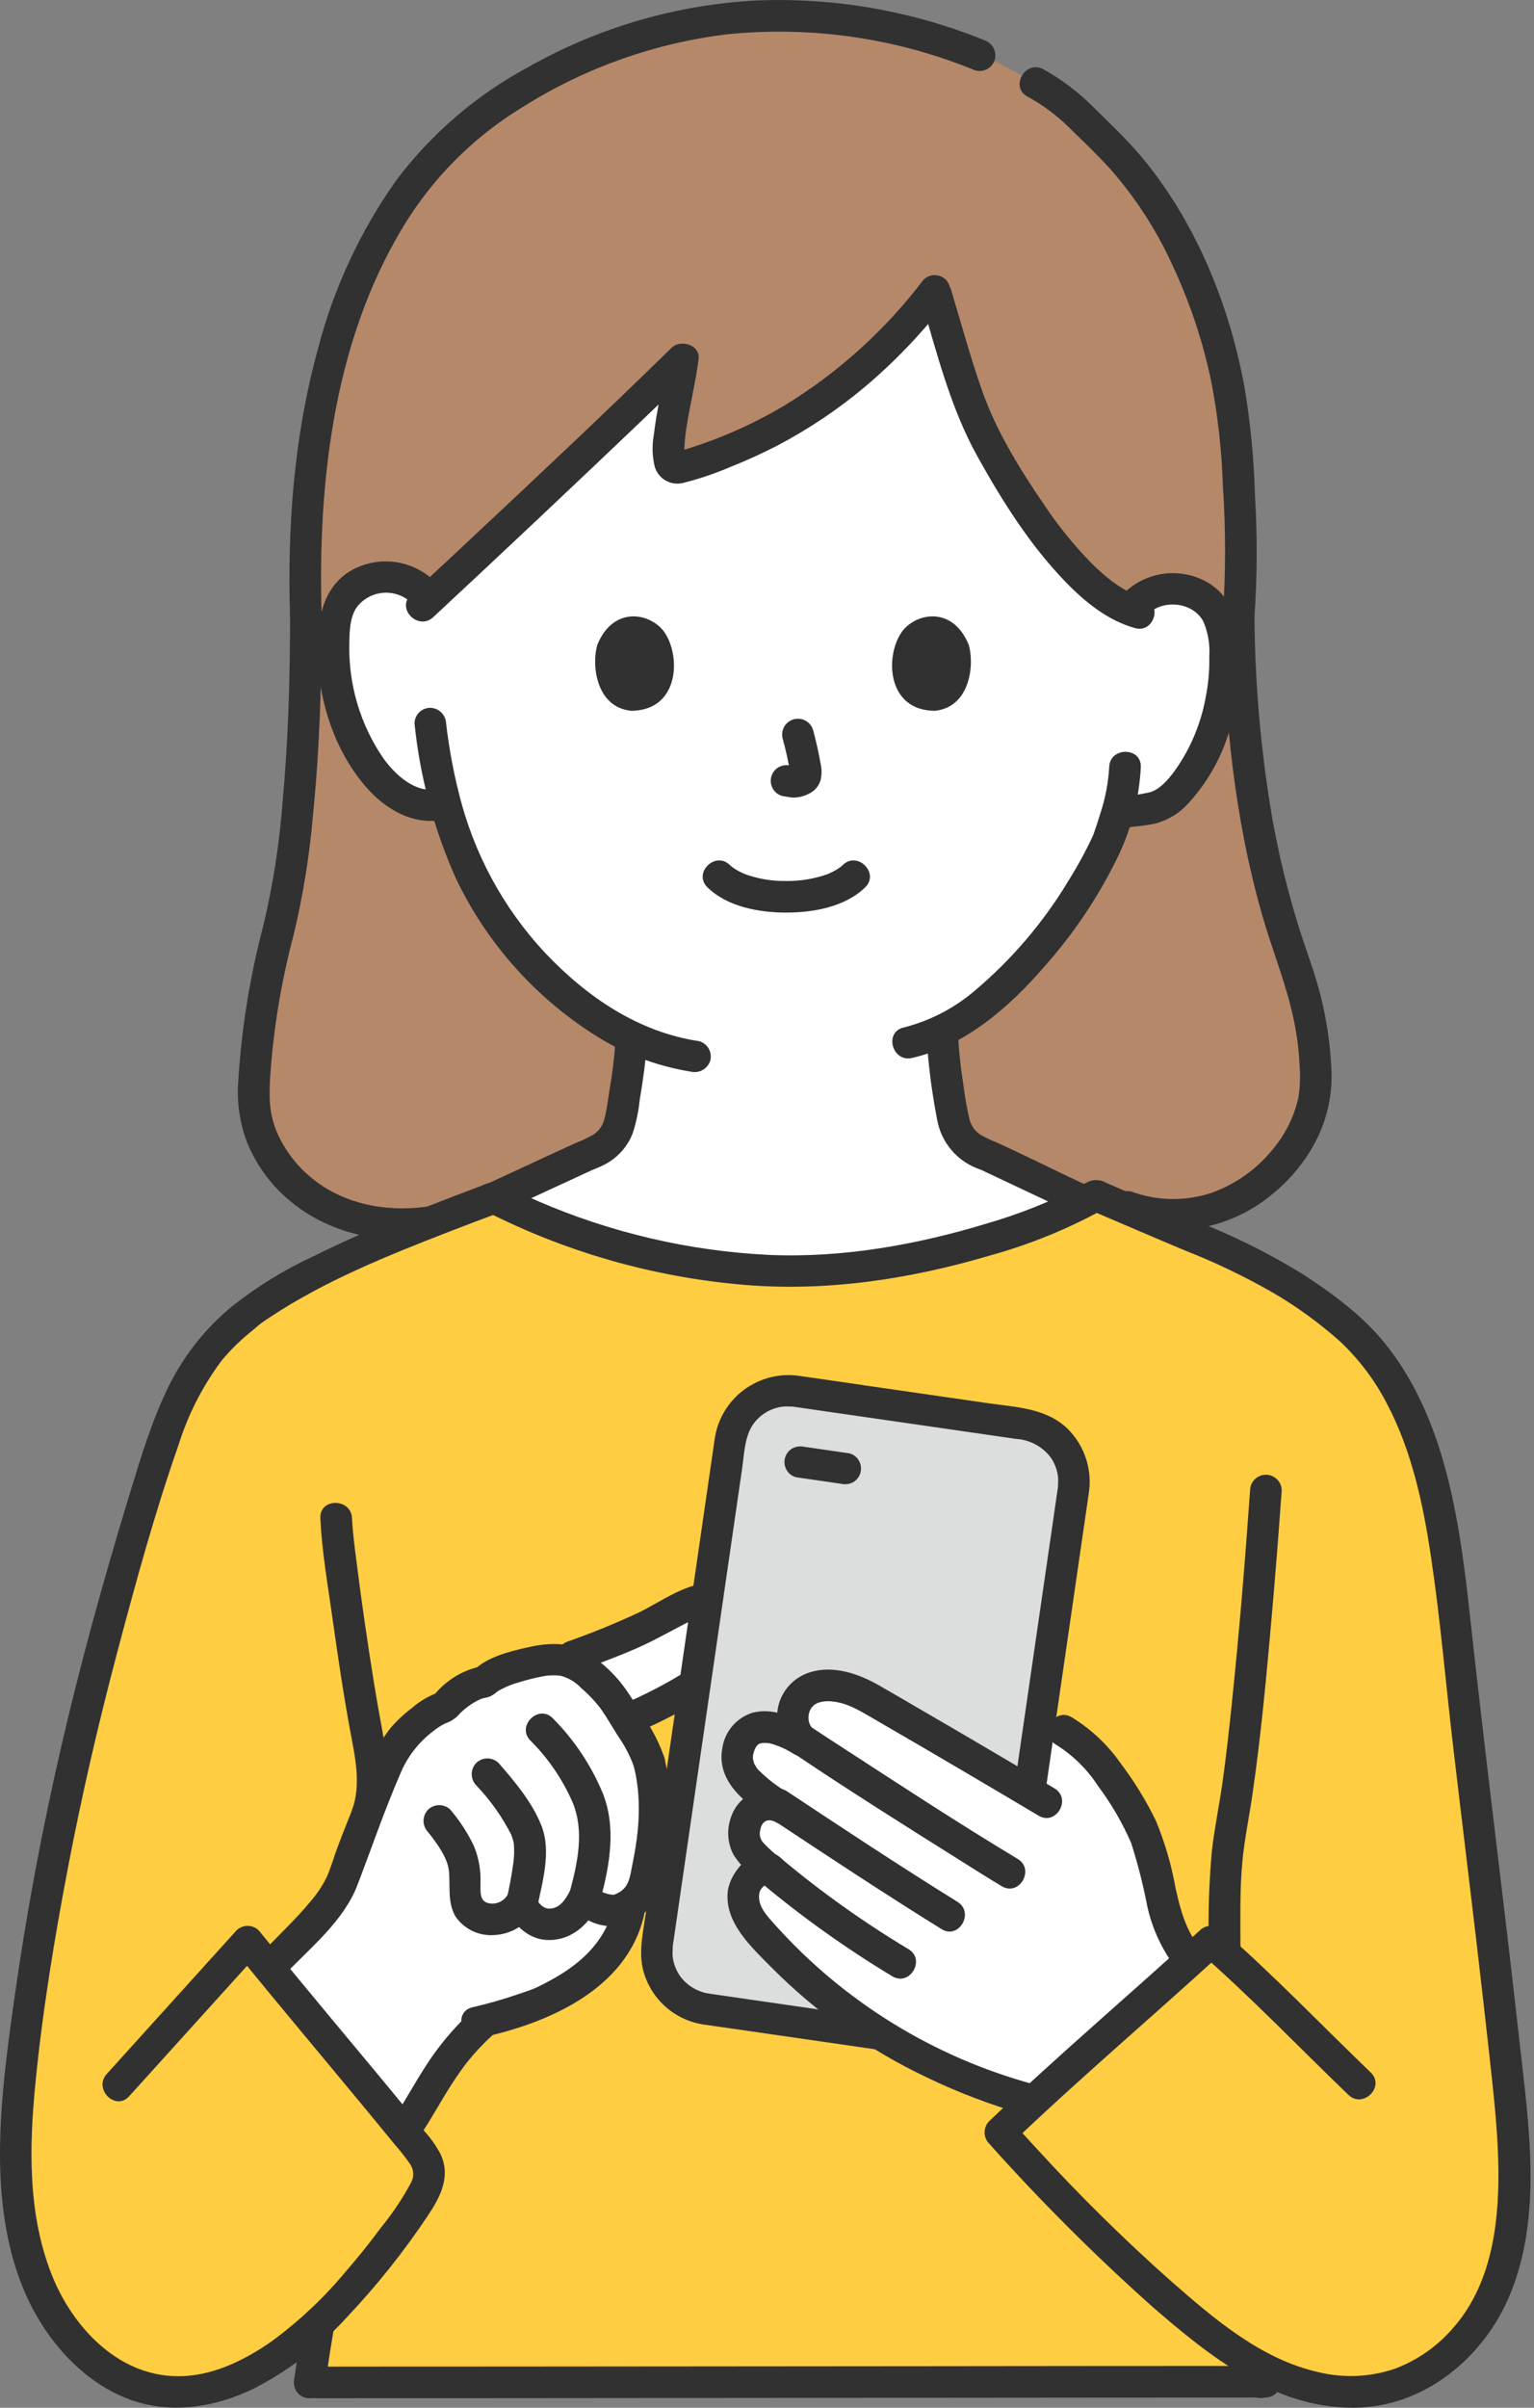 <svg width="102" height="160" viewBox="0 0 102 160" fill="none" xmlns="http://www.w3.org/2000/svg">
<rect x="0" y="0" width="102" height="160" fill="#808080" stroke="none"/>
<g clip-path="url(#clip0_845:2133)">
<path d="M36.162 79.108C32.295 80.118 29.437 81.061 29.437 81.061C21.922 82.652 16.825 77.505 16.867 72.811C16.984 69.302 17.483 65.817 18.357 62.416C19.515 58.291 20.342 51.031 20.34 40.966C19.846 26.116 23.762 15.349 29.937 9.451C33.653 5.897 42.04 1.056 51.461 1.056C56.151 0.982 60.806 1.871 65.136 3.669L66.363 4.164L68.848 5.51C71.064 6.711 71.656 7.625 73.693 9.586C78.403 14.119 81.677 22.277 82.199 29.581C82.349 31.689 82.695 37.171 82.362 40.966C82.529 53.506 84.847 60.525 86.043 63.98C86.984 66.493 87.475 69.152 87.496 71.835C87.539 76.529 81.691 82.606 74.968 80.201C74.968 80.201 59.193 76.898 51.209 76.704C46.858 76.598 40.788 77.901 36.162 79.108Z" fill="#B5886A"/>
<path d="M31.255 80.322C31.693 80.173 38.895 76.812 39.046 76.758C41.325 75.938 41.234 74.477 41.521 72.843C41.761 71.547 41.917 70.236 41.989 68.919C39.177 67.602 36.582 65.435 34.311 62.723C32.087 59.996 30.483 56.82 29.611 53.414L29.334 53.441C27.916 53.794 26.8 53.082 26.01 52.453C25.02 51.613 24.223 50.569 23.674 49.393C22.51 47.069 22.009 44.469 22.225 41.88C22.255 41.217 22.424 40.569 22.721 39.976C22.978 39.546 23.328 39.18 23.745 38.903C24.163 38.626 24.637 38.446 25.134 38.376C25.639 38.302 26.155 38.338 26.646 38.481C27.137 38.625 27.59 38.872 27.977 39.206L28.674 39.706C33.367 35.332 41.19 27.978 45.399 23.857C45.106 26.329 43.547 31.561 45.201 31.07C52.154 29.088 57.753 25.033 62.163 19.313C63.088 22.389 64.257 26.745 65.332 28.756C66.804 31.51 70.944 38.898 75.186 40.543C75.556 40.027 76.061 39.623 76.647 39.378C77.234 39.133 77.876 39.056 78.504 39.155C79 39.225 79.474 39.406 79.891 39.682C80.308 39.959 80.658 40.326 80.914 40.755C81.212 41.348 81.381 41.996 81.411 42.659C81.628 45.25 81.127 47.851 79.962 50.178C79.413 51.353 78.616 52.397 77.626 53.238C76.799 53.896 75.303 53.85 74.267 54.032C74.067 54.731 73.86 55.313 73.751 55.643C72.939 57.843 68.37 65.677 62.638 68.484C62.701 69.947 62.862 71.404 63.12 72.846C63.407 74.48 63.317 75.94 65.594 76.761C65.745 76.815 72.203 79.88 72.433 79.975C72.433 79.975 62.939 89.465 50.215 89.465C37.49 89.465 31.255 80.322 31.255 80.322Z" fill="white"/>
<path d="M76.404 40.727C77.462 39.826 79.314 40.028 80.008 41.285C80.325 42.021 80.463 42.823 80.41 43.623C80.429 44.559 80.344 45.495 80.156 46.414C79.827 48.174 79.111 49.84 78.06 51.292C77.64 51.841 77.127 52.459 76.439 52.654C75.677 52.818 74.905 52.932 74.128 52.994C73.86 53.069 73.633 53.247 73.495 53.489C73.358 53.731 73.321 54.017 73.394 54.285C73.474 54.549 73.653 54.773 73.894 54.909C74.135 55.045 74.419 55.084 74.688 55.018C75.407 54.914 76.14 54.891 76.849 54.717C77.662 54.5 78.397 54.056 78.965 53.437C80.189 52.118 81.11 50.549 81.662 48.839C82.275 47.103 82.562 45.269 82.511 43.429C82.456 41.605 82.059 39.861 80.449 38.796C79.603 38.265 78.606 38.022 77.609 38.102C76.612 38.184 75.668 38.584 74.919 39.245C74.724 39.443 74.615 39.709 74.615 39.987C74.615 40.264 74.724 40.531 74.919 40.729C75.119 40.92 75.385 41.027 75.662 41.027C75.94 41.027 76.206 40.92 76.406 40.729L76.404 40.727Z" fill="#313131"/>
<path d="M73.754 50.972C73.693 52.02 73.496 53.055 73.167 54.051C73.06 54.405 72.944 54.755 72.826 55.105C72.787 55.222 72.744 55.339 72.704 55.455C72.692 55.489 72.676 55.522 72.663 55.556C72.596 55.736 72.767 55.33 72.676 55.528C72.206 56.538 71.674 57.519 71.083 58.465C69.406 61.268 67.272 63.772 64.769 65.873C63.412 67.021 61.81 67.845 60.085 68.281C58.766 68.584 59.324 70.607 60.644 70.305C64.189 69.492 67.138 66.903 69.452 64.222C71.446 61.981 73.115 59.472 74.41 56.769C75.262 54.947 75.753 52.979 75.856 50.972C75.9 49.621 73.796 49.623 73.752 50.972L73.754 50.972Z" fill="#313131"/>
<path d="M28.719 38.462C28.04 37.866 27.201 37.481 26.305 37.353C25.409 37.226 24.496 37.361 23.676 37.742C21.962 38.546 21.31 40.19 21.164 41.974C20.87 45.565 21.959 49.594 24.368 52.331C25.697 53.842 27.559 54.9 29.613 54.452C30.935 54.164 30.375 52.141 29.054 52.429C27.602 52.745 26.246 51.447 25.473 50.368C23.962 48.151 23.177 45.522 23.226 42.841C23.238 42.045 23.244 41.062 23.706 40.374C23.904 40.107 24.154 39.884 24.441 39.718C24.729 39.551 25.047 39.444 25.377 39.404C25.707 39.364 26.041 39.392 26.36 39.485C26.679 39.578 26.976 39.734 27.232 39.946C27.433 40.136 27.699 40.242 27.976 40.242C28.252 40.242 28.519 40.136 28.719 39.946C28.914 39.748 29.023 39.481 29.023 39.204C29.023 38.926 28.914 38.66 28.719 38.462V38.462Z" fill="#313131"/>
<path d="M27.563 48.083C27.925 51.619 28.847 55.076 30.292 58.325C32.287 62.533 35.416 66.105 39.329 68.641C41.322 69.957 43.574 70.834 45.933 71.213C46.202 71.278 46.485 71.238 46.725 71.102C46.966 70.966 47.145 70.743 47.227 70.48C47.299 70.212 47.262 69.926 47.125 69.685C46.987 69.443 46.76 69.265 46.492 69.19C42.44 68.59 39 66.236 36.239 63.314C33.466 60.343 31.5 56.714 30.529 52.771C30.303 51.897 30.116 51.008 29.961 50.117C29.82 49.301 29.75 48.789 29.664 48.083C29.656 47.808 29.542 47.545 29.347 47.35C29.151 47.156 28.889 47.042 28.612 47.034C28.334 47.036 28.067 47.147 27.87 47.343C27.674 47.54 27.562 47.806 27.561 48.083H27.563Z" fill="#313131"/>
<path d="M61.23 19.868C62.29 23.424 63.179 27.068 64.994 30.333C66.633 33.283 68.483 36.22 70.839 38.656C72.123 39.984 73.653 41.236 75.467 41.738C76.773 42.098 77.33 40.077 76.026 39.714C74.746 39.361 73.579 38.424 72.576 37.426C71.402 36.227 70.344 34.922 69.416 33.526C67.794 31.154 66.233 28.627 65.284 25.913C64.525 23.739 63.916 21.515 63.258 19.312C62.874 18.02 60.843 18.569 61.23 19.869V19.868Z" fill="#313131"/>
<path d="M61.406 18.589C58.887 21.912 55.769 24.736 52.21 26.916C50.428 27.983 48.54 28.862 46.575 29.539C46.084 29.708 45.588 29.866 45.089 30.01C45.01 30.023 44.932 30.044 44.858 30.075C44.886 30.057 45.113 30.075 44.965 30.052C45.085 30.057 45.203 30.087 45.311 30.139C45.329 30.15 45.617 30.475 45.52 30.333C45.412 30.178 45.559 30.516 45.546 30.388C45.53 30.333 45.516 30.276 45.507 30.219C45.499 30.468 45.507 30.196 45.507 30.088C45.5 29.741 45.519 29.394 45.562 29.05C45.737 27.445 46.239 25.579 46.452 23.854C46.569 22.907 45.25 22.531 44.655 23.111C40.126 27.547 35.497 31.882 30.869 36.215C29.687 37.322 28.504 38.426 27.319 39.528C26.327 40.451 27.817 41.932 28.806 41.012C33.464 36.679 38.096 32.317 42.7 27.925C43.853 26.821 45 25.712 46.142 24.598L44.346 23.855C44.344 23.899 44.338 23.943 44.327 23.986C44.316 24.06 44.304 24.134 44.293 24.207C44.261 24.404 44.226 24.6 44.19 24.795C44.102 25.267 44.011 25.738 43.919 26.209C43.744 27.113 43.578 28.018 43.469 28.932C43.35 29.61 43.369 30.304 43.526 30.974C43.63 31.371 43.887 31.711 44.24 31.921C44.594 32.131 45.016 32.193 45.415 32.095C46.496 31.823 47.554 31.465 48.577 31.025C49.656 30.598 50.712 30.117 51.74 29.582C53.789 28.502 55.716 27.208 57.491 25.722C59.491 24.039 61.303 22.145 62.894 20.073C63.083 19.872 63.188 19.607 63.188 19.331C63.188 19.055 63.083 18.79 62.894 18.589C62.696 18.394 62.429 18.284 62.151 18.284C61.872 18.284 61.605 18.394 61.407 18.589H61.406Z" fill="#313131"/>
<path d="M65.417 2.657C60.624 0.719 55.472 -0.176 50.306 0.031C44.97 0.311 39.773 1.827 35.126 4.459C31.686 6.303 28.69 8.871 26.345 11.986C23.931 15.395 22.161 19.214 21.122 23.257C19.547 29.001 19.097 35.029 19.287 40.965C19.331 42.312 21.434 42.317 21.39 40.965C21.101 31.893 22.232 22.069 27.3 14.289C29.221 11.377 31.765 8.928 34.749 7.117C38.884 4.509 43.55 2.854 48.407 2.273C54.006 1.715 59.656 2.542 64.858 4.683C65.126 4.755 65.413 4.718 65.655 4.581C65.898 4.444 66.076 4.217 66.152 3.95C66.219 3.682 66.18 3.398 66.043 3.158C65.906 2.917 65.682 2.739 65.417 2.659V2.657Z" fill="#313131"/>
<path d="M83.413 40.966C83.6 38.274 83.61 35.572 83.445 32.879C83.376 30.478 83.144 28.084 82.749 25.715C81.729 20.184 79.463 14.633 75.805 10.309C74.857 9.189 73.772 8.183 72.733 7.149C71.741 6.147 70.611 5.29 69.378 4.605C68.191 3.954 67.128 5.766 68.316 6.417C69.314 6.959 70.231 7.637 71.042 8.432C71.972 9.341 72.926 10.245 73.802 11.206C75.501 13.131 76.904 15.297 77.965 17.634C79.128 20.117 79.996 22.727 80.551 25.412C80.984 27.679 81.238 29.976 81.312 32.282C81.507 35.174 81.506 38.075 81.309 40.967C81.311 41.245 81.423 41.51 81.62 41.706C81.816 41.903 82.083 42.014 82.361 42.016C82.638 42.011 82.902 41.898 83.098 41.703C83.294 41.507 83.407 41.244 83.412 40.967L83.413 40.966Z" fill="#313131"/>
<path d="M19.288 40.966C19.288 45.08 19.164 49.198 18.791 53.296C18.581 56.058 18.155 58.8 17.514 61.495C16.63 64.833 16.074 68.248 15.854 71.694C15.727 73.082 15.907 74.482 16.38 75.794C16.917 77.161 17.751 78.393 18.823 79.4C21.758 82.15 25.86 82.865 29.718 82.073C31.043 81.802 30.482 79.779 29.159 80.05C26.201 80.657 22.937 80.189 20.601 78.178C19.654 77.377 18.904 76.371 18.408 75.236C17.896 73.974 17.886 72.977 17.962 71.619C18.174 68.403 18.7 65.216 19.531 62.101C20.161 59.461 20.592 56.777 20.82 54.073C21.254 49.72 21.39 45.34 21.39 40.967C21.39 39.617 19.287 39.615 19.287 40.967L19.288 40.966Z" fill="#313131"/>
<path d="M81.309 40.966C81.404 47.631 82.081 54.357 83.918 60.784C84.597 63.157 85.556 65.456 86.05 67.879C86.247 68.854 86.369 69.842 86.414 70.835C86.475 71.556 86.443 72.282 86.321 72.996C86.026 74.272 85.424 75.457 84.568 76.449C83.515 77.73 82.134 78.702 80.572 79.262C78.841 79.842 76.963 79.816 75.247 79.189C74.978 79.115 74.691 79.151 74.448 79.288C74.206 79.425 74.028 79.653 73.954 79.922C73.88 80.19 73.915 80.477 74.053 80.719C74.191 80.961 74.419 81.138 74.688 81.212C76.389 81.786 78.21 81.907 79.971 81.562C81.733 81.217 83.373 80.418 84.73 79.245C85.949 78.236 86.937 76.979 87.629 75.557C88.314 74.116 88.622 72.525 88.523 70.933C88.413 68.737 88.007 66.565 87.317 64.477C87.007 63.52 86.665 62.573 86.363 61.613C85.613 59.207 85.018 56.757 84.58 54.276C83.833 49.878 83.442 45.426 83.413 40.965C83.394 39.616 81.291 39.612 81.31 40.965L81.309 40.966Z" fill="#313131"/>
<path d="M40.916 69.297C40.843 70.325 40.718 71.348 40.541 72.362C40.432 73.003 40.371 73.662 40.201 74.291C40.157 74.525 40.063 74.747 39.926 74.943C39.79 75.139 39.614 75.304 39.409 75.427C39.054 75.625 38.686 75.797 38.307 75.943C36.506 76.759 34.718 77.604 32.922 78.428C32.447 78.646 31.972 78.862 31.497 79.078C31.333 79.151 31.169 79.224 31.005 79.296C30.738 79.416 31.224 79.219 30.976 79.307C30.71 79.387 30.486 79.566 30.35 79.806C30.213 80.047 30.174 80.33 30.241 80.598C30.317 80.865 30.496 81.092 30.738 81.229C30.98 81.366 31.266 81.403 31.535 81.331C32.245 81.077 32.931 80.721 33.616 80.408C34.73 79.898 35.843 79.385 36.955 78.869C37.759 78.497 38.564 78.126 39.368 77.755C39.379 77.749 39.563 77.673 39.562 77.667C39.562 77.674 39.02 77.889 39.497 77.703C39.634 77.648 39.775 77.589 39.909 77.528C40.125 77.434 40.333 77.324 40.53 77.197C41.226 76.75 41.763 76.096 42.064 75.328C42.299 74.609 42.456 73.868 42.532 73.117C42.746 71.85 42.929 70.577 43.017 69.293C43.017 69.014 42.906 68.748 42.709 68.551C42.511 68.354 42.244 68.243 41.965 68.243C41.686 68.243 41.419 68.354 41.221 68.551C41.024 68.748 40.913 69.014 40.913 69.293L40.916 69.297Z" fill="#313131"/>
<path d="M61.597 68.696C61.706 70.609 61.945 72.513 62.312 74.395C62.443 75.15 62.776 75.855 63.274 76.438C63.773 77.02 64.42 77.458 65.147 77.705C65.575 77.875 64.894 77.574 65.191 77.719C65.314 77.779 65.439 77.834 65.562 77.894C65.944 78.073 66.325 78.252 66.706 78.432C67.737 78.918 68.769 79.405 69.8 79.892C70.501 80.223 71.193 80.578 71.906 80.88C72.148 81.011 72.432 81.046 72.7 80.976C72.967 80.906 73.198 80.737 73.345 80.504C73.484 80.263 73.522 79.977 73.451 79.709C73.38 79.44 73.207 79.21 72.967 79.068C71.444 78.421 69.963 77.656 68.466 76.95C67.745 76.609 67.027 76.263 66.302 75.933C65.935 75.791 65.579 75.623 65.235 75.432C65.039 75.313 64.868 75.156 64.735 74.97C64.601 74.783 64.507 74.572 64.457 74.348C64.286 73.624 64.156 72.892 64.067 72.153C63.881 71.009 63.759 69.856 63.701 68.698C63.631 67.354 61.527 67.346 61.597 68.698L61.597 68.696Z" fill="#313131"/>
<path d="M20.585 158.326C20.611 158.173 20.9 156.14 20.9 156.14L21.032 155.406C21.049 155.283 21.11 154.92 21.198 154.361C18.034 157.342 13.977 159.725 9.849 158.728C7.535 158.168 5.563 156.577 4.17 154.649C0.397 149.421 0.774 142.361 1.584 135.965C3.267 122.632 6.115 110.855 10.112 98.02C11.15 94.68 12.347 91.235 14.818 88.752C15.221 88.346 16.487 87.279 16.623 87.179C20.43 84.397 27.064 81.747 32.855 79.598C37.856 82.194 45.437 84.458 52.589 84.473C59.365 84.495 68.284 82.112 72.866 79.443C75.763 80.682 78.524 81.876 81.493 83.085C84.166 84.271 86.672 85.801 88.946 87.636C94.699 92.135 95.914 100.194 96.697 107.444C97.836 117.987 99.05 127.021 100.19 137.564C100.693 142.216 101.178 147.043 99.664 151.471C98.15 155.899 94.039 159.238 89.36 158.933C87.532 158.805 85.749 158.303 84.124 157.459V158.274C72.237 158.274 36.887 158.317 20.96 158.317" fill="#FFCD41"/>
<path d="M20.961 159.367C29.322 159.367 37.682 159.362 46.043 159.352C55.167 159.343 64.292 159.335 73.416 159.327C76.986 159.324 80.556 159.323 84.125 159.322C85.479 159.322 85.481 157.223 84.125 157.223C76.727 157.223 69.328 157.229 61.93 157.239C52.533 157.247 43.136 157.255 33.739 157.263C29.48 157.266 25.22 157.268 20.961 157.268C19.608 157.268 19.605 159.367 20.961 159.367V159.367Z" fill="#313131"/>
<path d="M21.301 100.885C21.402 103.064 21.783 105.252 22.09 107.41C22.449 109.952 22.818 112.498 23.287 115.023C23.607 116.742 24.037 118.597 23.401 120.294C23.329 120.562 23.366 120.848 23.503 121.089C23.641 121.331 23.868 121.509 24.136 121.585C24.404 121.652 24.689 121.614 24.93 121.478C25.171 121.341 25.35 121.117 25.429 120.852C26.057 119.177 25.827 117.311 25.526 115.591C25.315 114.393 25.087 113.2 24.894 112C24.455 109.289 24.055 106.561 23.717 103.869C23.592 102.879 23.451 101.882 23.405 100.884C23.344 99.54 21.24 99.532 21.302 100.884L21.301 100.885Z" fill="#313131"/>
<path d="M21.599 158.604C21.756 157.664 21.861 156.717 22.029 155.779C22.096 155.4 22.152 155.019 22.212 154.639C22.278 154.366 22.24 154.078 22.106 153.831C22.002 153.653 21.847 153.509 21.661 153.418C21.475 153.327 21.267 153.293 21.062 153.32C20.856 153.347 20.664 153.433 20.508 153.569C20.352 153.704 20.239 153.883 20.184 154.082C20.015 155.161 19.834 156.236 19.678 157.317C19.643 157.56 19.611 157.804 19.571 158.047C19.505 158.32 19.543 158.608 19.677 158.855C19.781 159.033 19.936 159.177 20.122 159.268C20.307 159.359 20.516 159.393 20.721 159.366C20.926 159.339 21.119 159.253 21.275 159.117C21.431 158.982 21.544 158.803 21.599 158.604V158.604Z" fill="#313131"/>
<path d="M82.568 157.189C82.583 157.32 82.603 157.448 82.62 157.577L82.583 157.298C82.626 157.689 82.694 158.077 82.753 158.466L82.772 158.597C82.853 158.861 83.032 159.084 83.273 159.22C83.513 159.356 83.797 159.395 84.066 159.33C84.329 159.256 84.554 159.084 84.694 158.849L84.8 158.599C84.85 158.416 84.85 158.223 84.8 158.041L84.668 157.169L84.65 157.044L84.687 157.323C84.672 157.192 84.653 157.064 84.635 156.935L84.672 157.214L84.67 157.192C84.663 156.916 84.55 156.653 84.354 156.458C84.158 156.262 83.895 156.15 83.618 156.143L83.338 156.18C83.163 156.228 83.003 156.321 82.874 156.449L82.71 156.662C82.616 156.823 82.566 157.006 82.566 157.192L82.568 157.189Z" fill="#313131"/>
<path d="M82.48 129.316C82.48 127.446 82.434 125.577 82.608 123.713C82.747 122.224 83.057 120.768 83.272 119.291C83.85 115.326 84.217 111.329 84.567 107.338C84.809 104.577 85.028 101.814 85.224 99.049C85.224 98.771 85.113 98.504 84.916 98.307C84.719 98.111 84.451 98 84.172 98C83.893 98 83.626 98.111 83.429 98.307C83.231 98.504 83.121 98.771 83.121 99.049C82.787 103.766 82.399 108.481 81.909 113.185C81.727 114.933 81.524 116.774 81.288 118.44C81.076 119.945 80.765 121.43 80.587 122.94C80.392 125.06 80.322 127.189 80.378 129.316C80.378 130.666 82.481 130.669 82.481 129.316H82.48Z" fill="#313131"/>
<path d="M18.246 130.414C19.544 129.061 22.173 126.66 22.786 124.893C23.764 122.078 24.189 121.201 25.143 118.74C25.605 117.55 26.184 115.999 27.115 115.124C27.629 114.64 28.761 113.615 29.569 113.427C30.244 112.588 31.18 111.997 32.23 111.75C32.898 111.018 35.529 110.382 36.324 110.308C36.69 110.267 37.059 110.272 37.424 110.323C40.806 109.052 41.752 108.735 43.966 107.574C45.467 106.788 46.678 105.889 48.315 106.33C48.816 106.511 49.244 106.85 49.535 107.295C49.974 108.369 49.47 109.283 48.708 109.981C45.862 112.589 43.715 113.251 41.676 114.329C41.74 114.432 41.81 114.541 41.885 114.657C42.423 115.407 42.852 116.229 43.158 117.099C43.496 118.556 43.609 120.056 43.494 121.548C43.347 122.771 43.125 123.985 42.828 125.181C42.71 125.73 42.383 126.212 41.915 126.524C41.846 126.83 41.806 127.009 41.806 127.009C41.229 129.601 39.424 131.432 36.19 132.989C34.915 133.496 33.608 133.92 32.277 134.256C29.648 136.493 28.473 139.194 27.19 141.126" fill="white"/>
<path d="M18.99 131.155C20.694 129.385 22.857 127.631 23.76 125.281C24.706 122.819 25.557 120.315 26.608 117.893C27.075 116.753 27.842 115.761 28.829 115.022C29.07 114.826 29.332 114.658 29.612 114.522C29.909 114.424 30.18 114.263 30.409 114.05C30.836 113.567 31.36 113.18 31.948 112.914C32.132 112.838 32.326 112.82 32.513 112.761C32.706 112.688 32.883 112.576 33.033 112.433C33.258 112.259 32.843 112.541 33.121 112.372C33.557 112.12 34.025 111.925 34.512 111.793C35.002 111.64 35.5 111.513 36.004 111.414C36.102 111.394 36.2 111.377 36.299 111.36C36.586 111.308 36.087 111.374 36.327 111.356C36.638 111.321 36.953 111.321 37.265 111.356C37.789 111.49 38.264 111.771 38.633 112.165C39.129 112.588 39.577 113.062 39.97 113.581C40.368 114.157 40.715 114.769 41.091 115.359C41.529 115.984 41.884 116.663 42.147 117.378C42.558 118.659 44.589 118.112 44.176 116.82C43.694 115.314 42.73 113.929 41.853 112.624C41.082 111.415 40.032 110.408 38.79 109.688C37.586 109.076 36.26 109.194 34.987 109.492C33.814 109.766 32.358 110.124 31.489 111.01L31.953 110.74C30.715 111.005 29.61 111.694 28.828 112.687L29.292 112.417C28.581 112.652 27.925 113.028 27.364 113.522C26.845 113.91 26.372 114.356 25.953 114.851C24.95 116.106 24.448 117.666 23.866 119.141C23.389 120.352 22.89 121.555 22.435 122.775C22.192 123.431 21.953 124.271 21.69 124.809C21.411 125.356 21.067 125.868 20.666 126.334C19.688 127.517 18.567 128.568 17.504 129.673C16.566 130.647 18.052 132.133 18.991 131.157L18.99 131.155Z" fill="#313131"/>
<path d="M31.25 133.764C30.103 134.831 29.099 136.042 28.263 137.366C27.575 138.427 26.978 139.544 26.282 140.601C26.143 140.842 26.105 141.127 26.175 141.396C26.246 141.664 26.42 141.895 26.659 142.036C26.901 142.171 27.186 142.206 27.454 142.136C27.722 142.066 27.953 141.896 28.098 141.66C28.776 140.633 29.359 139.548 30.026 138.512C30.212 138.223 30.404 137.937 30.603 137.656C30.817 137.353 30.949 137.178 31.12 136.966C31.615 136.353 32.157 135.779 32.741 135.249C32.936 135.052 33.046 134.785 33.046 134.508C33.046 134.23 32.936 133.964 32.741 133.766C32.541 133.575 32.274 133.468 31.997 133.468C31.72 133.468 31.454 133.575 31.253 133.766L31.25 133.764Z" fill="#313131"/>
<path d="M40.792 126.731C40.313 128.799 38.904 130.251 37.045 131.347C36.766 131.512 36.481 131.669 36.192 131.817C36.041 131.896 35.89 131.973 35.736 132.046C35.692 132.067 35.379 132.202 35.644 132.094C35.233 132.262 34.811 132.403 34.389 132.542C33.419 132.874 32.431 133.155 31.431 133.384C30.108 133.669 30.668 135.692 31.99 135.407C36.463 134.443 41.685 132.188 42.82 127.289C43.126 125.975 41.097 125.414 40.792 126.731V126.731Z" fill="#313131"/>
<path d="M38.34 111.097C39.673 110.597 41.013 110.108 42.319 109.538C43.578 108.988 44.754 108.293 45.983 107.684C46.552 107.37 47.203 107.236 47.85 107.297C48.067 107.333 48.268 107.434 48.426 107.587C48.615 107.744 48.625 107.766 48.645 108.03C48.692 108.632 48.132 109.095 47.725 109.456C47.111 110.006 46.459 110.513 45.773 110.972C44.549 111.739 43.274 112.421 41.956 113.015C41.717 113.157 41.544 113.388 41.473 113.656C41.403 113.925 41.441 114.21 41.579 114.451C41.724 114.687 41.954 114.858 42.222 114.928C42.49 114.998 42.775 114.962 43.017 114.827C44.387 114.211 45.71 113.497 46.976 112.689C47.789 112.136 48.563 111.528 49.292 110.869C50.018 110.284 50.517 109.465 50.703 108.552C51.005 106.59 49.367 105.191 47.501 105.164C45.674 105.139 44.071 106.369 42.501 107.145C40.961 107.866 39.385 108.509 37.78 109.073C37.515 109.153 37.291 109.331 37.155 109.572C37.018 109.812 36.979 110.095 37.045 110.363C37.121 110.63 37.3 110.857 37.542 110.994C37.784 111.131 38.07 111.167 38.339 111.096L38.34 111.097Z" fill="#313131"/>
<path d="M35.27 115.666C36.452 116.844 37.401 118.233 38.069 119.761C38.871 121.676 38.409 123.772 37.892 125.697C37.541 127.003 39.569 127.56 39.92 126.255C40.546 123.926 41.002 121.403 40.051 119.094C39.279 117.261 38.16 115.594 36.756 114.182C35.804 113.22 34.317 114.704 35.269 115.666H35.27Z" fill="#313131"/>
<path d="M31.665 118.64C32.592 119.609 33.373 120.707 33.983 121.9C33.987 121.908 34.069 122.129 34.096 122.22C34.119 122.298 34.139 122.377 34.157 122.457C34.169 122.513 34.175 122.588 34.164 122.488C34.202 122.904 34.194 123.323 34.142 123.737C34.027 124.594 33.87 125.444 33.67 126.286C33.603 126.554 33.642 126.837 33.779 127.077C33.915 127.318 34.139 127.496 34.405 127.576C34.673 127.647 34.96 127.611 35.202 127.474C35.443 127.336 35.622 127.11 35.698 126.843C36.059 125.082 36.694 123.017 35.981 121.267C35.351 119.722 34.239 118.405 33.152 117.156C32.954 116.962 32.687 116.853 32.409 116.853C32.13 116.853 31.863 116.962 31.665 117.156C31.473 117.355 31.365 117.621 31.365 117.898C31.365 118.175 31.473 118.44 31.665 118.64V118.64Z" fill="#313131"/>
<path d="M42.145 117.376C42.681 119.518 42.505 121.672 42.067 123.809C41.881 124.712 41.859 125.463 40.985 125.845C40.904 125.88 40.818 125.901 40.737 125.932C40.972 125.839 40.904 125.926 40.781 125.909C40.707 125.899 40.629 125.904 40.554 125.895C40.739 125.917 40.497 125.879 40.463 125.87C40.324 125.834 40.188 125.791 40.054 125.739C40.014 125.72 39.826 125.652 39.938 125.68C39.843 125.655 39.865 125.544 39.918 125.695C39.647 124.93 38.408 124.558 37.996 125.444C37.742 125.989 37.378 126.69 36.725 126.815C36.118 126.932 35.833 126.476 35.517 125.991C35.422 125.837 35.289 125.709 35.13 125.62C34.971 125.531 34.791 125.485 34.609 125.485C34.427 125.485 34.248 125.531 34.089 125.62C33.93 125.709 33.797 125.837 33.701 125.991C33.569 126.185 33.381 126.334 33.162 126.419C32.943 126.504 32.703 126.522 32.474 126.469C31.868 126.326 31.959 125.71 31.949 125.133C31.981 124.297 31.835 123.465 31.519 122.69C31.104 121.815 30.576 120.998 29.947 120.26C29.749 120.065 29.482 119.956 29.204 119.956C28.925 119.956 28.658 120.065 28.46 120.26C28.269 120.46 28.162 120.726 28.162 121.002C28.162 121.279 28.269 121.544 28.46 121.744C29.022 122.443 29.746 123.431 29.845 124.287C29.957 125.252 29.726 126.41 30.291 127.361C30.576 127.775 30.965 128.106 31.42 128.322C31.874 128.537 32.377 128.629 32.879 128.589C33.41 128.56 33.926 128.406 34.384 128.139C34.843 127.871 35.231 127.498 35.516 127.051H33.701C34.425 128.161 35.367 129.04 36.79 128.909C38.214 128.779 39.237 127.744 39.814 126.505L37.892 126.255C38.312 127.442 39.611 128.029 40.824 128.009C42.154 127.987 43.359 126.911 43.772 125.701C44.001 124.946 44.17 124.175 44.279 123.393C44.433 122.598 44.538 121.793 44.591 120.984C44.651 119.583 44.51 118.181 44.174 116.82C43.845 115.508 41.816 116.065 42.145 117.378L42.145 117.376Z" fill="#313131"/>
<path d="M68.432 139.513C64.651 138.442 61.052 136.811 57.755 134.675C54.881 132.798 52.307 130.5 50.119 127.858C49.853 127.555 49.656 127.199 49.54 126.813C49.425 126.427 49.393 126.021 49.449 125.622C49.572 124.792 50.797 123.68 51.311 124.345C50.104 123.373 49.375 122.799 49.479 121.666C49.613 120.196 50.893 119.436 52.143 120.196C49.203 118.477 48.687 117.324 49.163 115.981C49.686 114.508 51.172 114.341 53.307 115.647C53.095 115.426 52.932 115.163 52.829 114.876C52.726 114.588 52.685 114.282 52.708 113.977C52.731 113.673 52.818 113.376 52.964 113.108C53.109 112.839 53.31 112.604 53.553 112.417C54.619 111.682 56.373 112.032 57.605 112.726C58.381 113.163 62.408 115.507 66.079 117.67C67.097 115.775 68.314 113.517 68.314 113.517L70.73 115.024C73.003 116.349 74.017 118.29 75.409 120.521C77.429 123.762 76.684 127.332 78.999 130.123" fill="white"/>
<path d="M43.704 129.169L48.569 95.687C48.715 94.683 49.254 93.778 50.069 93.171C50.884 92.564 51.907 92.305 52.913 92.45L68.132 94.651C69.138 94.796 70.046 95.335 70.654 96.148C71.263 96.96 71.523 97.981 71.377 98.985L66.513 132.467C66.367 133.471 65.827 134.376 65.012 134.983C64.197 135.59 63.174 135.849 62.168 135.704L46.949 133.503C45.943 133.357 45.035 132.819 44.427 132.006C43.818 131.193 43.558 130.173 43.704 129.169V129.169Z" fill="#DCDDDD"/>
<path d="M46.67 134.516L58.852 136.277C60.559 136.524 62.681 137.122 64.346 136.51C65.163 136.217 65.888 135.713 66.447 135.05C67.006 134.387 67.379 133.588 67.528 132.735C67.572 132.473 67.605 132.205 67.644 131.94L69.345 120.231L71.568 104.93L72.258 100.183C72.302 99.889 72.346 99.596 72.386 99.302C72.52 98.512 72.462 97.702 72.215 96.94C71.968 96.178 71.54 95.487 70.968 94.925C69.53 93.556 67.535 93.513 65.681 93.245L57.996 92.134C56.401 91.903 54.807 91.665 53.21 91.441C52.556 91.337 51.888 91.364 51.245 91.522C50.602 91.68 49.997 91.965 49.465 92.359C48.934 92.754 48.488 93.252 48.153 93.822C47.818 94.391 47.6 95.023 47.514 95.678L46.005 106.066L43.746 121.613L42.947 127.111C42.776 128.291 42.489 129.53 42.717 130.714C42.92 131.669 43.405 132.541 44.109 133.219C44.813 133.896 45.705 134.348 46.668 134.516C46.937 134.581 47.22 134.542 47.461 134.406C47.701 134.269 47.88 134.047 47.962 133.783C48.034 133.515 47.997 133.229 47.859 132.987C47.722 132.746 47.495 132.568 47.227 132.492C46.839 132.444 46.464 132.319 46.125 132.125C45.785 131.93 45.489 131.67 45.252 131.36C45.036 131.063 44.88 130.727 44.792 130.37C44.748 130.2 44.723 130.025 44.717 129.849C44.714 129.747 44.752 129.147 44.717 129.446C44.742 129.235 44.779 129.024 44.809 128.814L45.416 124.635L47.525 110.124L49.338 97.644C49.476 96.697 49.506 95.508 50.046 94.696C50.254 94.388 50.52 94.125 50.829 93.921C51.139 93.716 51.486 93.575 51.851 93.505C52.026 93.473 52.203 93.458 52.381 93.461C52.478 93.461 52.931 93.498 52.637 93.461C52.676 93.466 52.714 93.472 52.753 93.478C53.381 93.568 54.009 93.659 54.637 93.751L67.554 95.618C68.006 95.646 68.447 95.77 68.846 95.983C69.245 96.196 69.594 96.493 69.867 96.853C70.075 97.156 70.223 97.496 70.302 97.854C70.342 98.026 70.362 98.202 70.363 98.379C70.363 98.486 70.325 99.011 70.363 98.707C70.356 98.767 70.346 98.826 70.337 98.886L69.858 102.187L67.829 116.148L65.89 129.493C65.761 130.381 65.644 131.271 65.503 132.158C65.443 132.869 65.109 133.529 64.573 134.001C64.037 134.473 63.339 134.721 62.624 134.693C62.55 134.693 62.118 134.653 62.443 134.693C62.399 134.687 62.351 134.679 62.305 134.673L61.612 134.573L48.378 132.659L47.231 132.493C46.962 132.428 46.679 132.468 46.439 132.604C46.198 132.74 46.019 132.963 45.937 133.226C45.865 133.494 45.902 133.779 46.039 134.02C46.176 134.262 46.403 134.44 46.67 134.516Z" fill="#313131"/>
<path d="M56.479 96.579C55.484 96.433 54.487 96.288 53.491 96.145C53.217 96.081 52.929 96.118 52.681 96.251C52.44 96.391 52.265 96.621 52.195 96.891C52.124 97.16 52.163 97.446 52.304 97.686C52.371 97.804 52.461 97.908 52.569 97.991C52.677 98.073 52.8 98.133 52.932 98.167C53.928 98.311 54.924 98.456 55.92 98.601C56.194 98.665 56.483 98.628 56.731 98.495C56.972 98.354 57.147 98.124 57.218 97.855C57.288 97.586 57.249 97.3 57.108 97.06C57.041 96.941 56.951 96.838 56.843 96.755C56.735 96.673 56.611 96.613 56.479 96.579V96.579Z" fill="#313131"/>
<path d="M68.432 139.513C61.885 137.704 54.678 133.135 50.393 127.877C49.862 127.226 49.328 126.453 49.452 125.622C49.575 124.792 50.8 123.68 51.314 124.345C50.166 123.263 49.416 122.744 49.532 121.612C49.663 120.326 50.978 119.594 52.272 120.266C49.602 118.474 48.739 117.067 49.167 115.982C49.824 114.311 51.176 114.342 53.311 115.647C53.099 115.427 52.936 115.164 52.833 114.876C52.73 114.589 52.688 114.283 52.711 113.978C52.734 113.674 52.822 113.377 52.967 113.108C53.113 112.84 53.313 112.604 53.556 112.418C54.623 111.683 56.232 112.068 57.444 112.797C60.593 114.688 65.538 117.586 69.569 119.994L71.658 121.202" fill="white"/>
<path d="M70.121 118.844C67.228 117.116 64.325 115.407 61.41 113.716C60.427 113.142 59.443 112.567 58.454 112.001C57.105 111.227 55.415 110.638 53.86 111.127C53.385 111.272 52.952 111.529 52.597 111.877C52.243 112.224 51.977 112.651 51.822 113.122C51.646 113.683 51.622 114.282 51.753 114.856C51.883 115.43 52.164 115.959 52.567 116.389L53.841 114.741C52.725 114.074 51.343 113.46 50.02 113.821C49.515 113.982 49.063 114.278 48.715 114.677C48.367 115.076 48.135 115.562 48.044 116.083C47.54 118.496 49.805 120.033 51.615 121.102L52.676 119.29C52.316 119.065 51.907 118.927 51.484 118.886C51.06 118.844 50.633 118.902 50.236 119.053C49.838 119.205 49.481 119.447 49.193 119.759C48.905 120.071 48.694 120.446 48.575 120.854C48.444 121.25 48.395 121.669 48.431 122.084C48.466 122.5 48.586 122.904 48.783 123.272C49.256 123.985 49.863 124.602 50.57 125.087C51.606 125.921 52.995 124.617 52.057 123.603C50.608 122.035 48.544 124.207 48.389 125.712C48.176 127.791 50.004 129.43 51.338 130.78C54.32 133.776 57.8 136.234 61.623 138.047C63.724 139.059 65.909 139.888 68.153 140.525C69.458 140.89 70.015 138.864 68.712 138.502C62.097 136.703 56.144 133.038 51.566 127.946C51.059 127.369 50.387 126.725 50.477 125.887C50.499 125.693 50.591 125.514 50.737 125.384C50.787 125.329 50.967 125.209 50.971 125.193C50.996 125.081 51.039 125.237 50.936 125.189C50.843 125.145 50.65 125.175 50.569 125.087L52.057 123.603C51.596 123.273 51.169 122.897 50.782 122.483C50.685 122.387 50.612 122.27 50.568 122.141C50.523 122.012 50.51 121.875 50.528 121.74C50.612 121.023 51.038 120.78 51.614 121.103C52.797 121.766 53.842 119.981 52.676 119.292C51.861 118.851 51.114 118.296 50.457 117.643C50.374 117.567 50.305 117.477 50.255 117.377C50.221 117.321 50.19 117.263 50.157 117.207C50.017 116.964 50.181 117.305 50.135 117.163C50.106 117.076 50.05 116.744 50.07 116.986C50.061 116.862 50.061 116.738 50.07 116.614C50.081 116.463 50.032 116.789 50.07 116.642C50.085 116.587 50.094 116.529 50.111 116.474C50.136 116.369 50.174 116.267 50.223 116.171C50.237 116.144 50.374 115.936 50.333 115.996C50.275 116.075 50.458 115.884 50.371 115.952C50.432 115.904 50.502 115.867 50.577 115.846C50.829 115.799 51.089 115.814 51.334 115.889C51.844 116.041 52.33 116.265 52.777 116.553C53.859 117.2 54.779 115.784 54.052 114.906C53.87 114.703 53.767 114.443 53.758 114.171C53.749 113.899 53.837 113.633 54.005 113.419C53.936 113.511 54.216 113.219 54.111 113.305C54.066 113.343 54.312 113.187 54.349 113.172C54.671 113.057 55.017 113.022 55.356 113.071C56.32 113.158 57.13 113.66 57.946 114.132C60.244 115.46 62.535 116.798 64.821 118.148C66.236 118.979 67.648 119.816 69.058 120.656C70.222 121.352 71.28 119.538 70.119 118.844H70.121Z" fill="#313131"/>
<path d="M67.671 123.531C63.657 121.118 59.734 118.544 55.808 115.993C55.128 115.551 54.446 115.112 53.773 114.658C52.649 113.9 51.595 115.717 52.712 116.47C56.364 118.933 60.105 121.279 63.834 123.623C64.754 124.203 65.674 124.782 66.609 125.343C67.771 126.042 68.829 124.228 67.671 123.531V123.531Z" fill="#313131"/>
<path d="M63.666 126.382C59.838 124.008 56.078 121.522 52.323 119.035C51.192 118.286 50.137 120.102 51.261 120.847C55.016 123.334 58.776 125.82 62.605 128.194C63.757 128.909 64.815 127.094 63.666 126.382Z" fill="#313131"/>
<path d="M60.401 129.522C57.431 127.741 54.605 125.73 51.95 123.508C51.749 123.318 51.483 123.213 51.206 123.213C50.93 123.213 50.664 123.318 50.463 123.508C50.268 123.706 50.158 123.972 50.158 124.25C50.158 124.527 50.268 124.794 50.463 124.992C53.251 127.334 56.218 129.455 59.339 131.334C60.509 132.019 61.568 130.206 60.401 129.522Z" fill="#313131"/>
<path d="M70.2 115.928C71.329 116.627 72.288 117.567 73.01 118.68C73.888 119.854 74.628 121.125 75.213 122.469C75.655 123.851 76.014 125.258 76.288 126.683C76.623 128.205 77.296 129.634 78.257 130.864C78.455 131.059 78.723 131.169 79.002 131.169C79.281 131.169 79.549 131.059 79.747 130.864C79.938 130.664 80.045 130.398 80.045 130.122C80.045 129.845 79.938 129.58 79.747 129.38C78.839 128.255 78.471 126.844 78.165 125.461C77.892 123.927 77.453 122.427 76.856 120.988C76.198 119.639 75.409 118.356 74.503 117.159C73.643 115.935 72.54 114.9 71.264 114.117C70.1 113.421 69.041 115.235 70.202 115.928H70.2Z" fill="#313131"/>
<path d="M8.586 139.304L17.209 129.769H15.722C18.476 133.163 21.292 136.505 24.08 139.87C24.807 140.748 25.531 141.629 26.252 142.512C26.614 142.92 26.951 143.349 27.26 143.798C27.389 143.978 27.464 144.191 27.476 144.412C27.488 144.633 27.436 144.853 27.327 145.046C26.761 146.104 26.092 147.103 25.33 148.031C24.607 149.012 23.846 149.963 23.045 150.883C21.586 152.651 19.912 154.231 18.063 155.588C16.345 156.786 14.354 157.792 12.223 157.898C8.014 158.108 4.803 154.699 3.389 151.034C1.846 147.038 1.942 142.631 2.355 138.436C2.826 133.637 3.613 128.855 4.517 124.121C5.429 119.347 6.524 114.608 7.767 109.909C9.001 105.248 10.28 100.553 11.877 96.004C12.508 93.995 13.474 92.107 14.734 90.418C15.271 89.771 15.867 89.175 16.514 88.637C16.76 88.425 17.024 88.228 17.259 88.007C17.328 87.942 17.419 87.937 17.153 88.086C17.233 88.042 17.311 87.971 17.387 87.917C17.59 87.774 17.794 87.634 18.001 87.498C21.665 85.082 25.836 83.412 29.913 81.831C30.983 81.416 32.056 81.009 33.133 80.611L32.323 80.505C37.603 83.188 43.351 84.837 49.254 85.361C54.836 85.874 60.496 85.012 65.849 83.425C68.478 82.699 71.011 81.666 73.398 80.349H72.337C74.484 81.267 76.628 82.191 78.782 83.093C80.772 83.873 82.704 84.796 84.561 85.855C86.189 86.796 87.715 87.902 89.116 89.155C90.362 90.33 91.403 91.706 92.193 93.225C93.865 96.366 94.625 99.935 95.147 103.426C95.778 107.642 96.135 111.907 96.633 116.139C97.159 120.622 97.712 125.101 98.237 129.586C98.515 131.957 98.785 134.329 99.046 136.701C99.289 138.927 99.545 141.156 99.616 143.395C99.737 147.261 99.331 151.573 96.688 154.622C95.643 155.866 94.297 156.821 92.777 157.398C91.144 157.962 89.382 158.048 87.701 157.644C83.867 156.795 80.749 154.107 77.87 151.592C74.735 148.81 71.749 145.867 68.924 142.773C68.366 142.172 67.81 141.568 67.256 140.963V142.447C71.809 138.086 76.633 134.012 81.278 129.753H79.791C83.22 132.755 86.376 136.052 89.659 139.209C90.633 140.147 92.123 138.665 91.146 137.725C87.864 134.569 84.707 131.271 81.278 128.27C81.078 128.079 80.812 127.973 80.535 127.973C80.258 127.973 79.992 128.079 79.791 128.27C75.144 132.528 70.321 136.603 65.769 140.963C65.576 141.162 65.469 141.428 65.469 141.705C65.469 141.982 65.576 142.248 65.769 142.447C69.178 146.26 72.8 149.878 76.62 153.282C80.406 156.564 84.702 160.021 89.991 160.001C94.68 159.983 98.665 156.688 100.403 152.485C102.59 147.196 101.642 141.135 101.032 135.631C100.395 129.874 99.688 124.125 99.003 118.373C98.654 115.447 98.315 112.52 97.986 109.591C97.71 107.102 97.461 104.608 97.062 102.134C96.33 97.6 95.055 92.994 92.146 89.34C90.658 87.472 88.695 86.028 86.709 84.724C84.403 83.296 81.969 82.086 79.438 81.109C78.123 80.559 76.812 80.003 75.504 79.439C74.867 79.166 74.23 78.893 73.592 78.62C73.405 78.506 73.194 78.438 72.975 78.424C72.756 78.409 72.538 78.448 72.338 78.537C72.109 78.651 71.891 78.791 71.665 78.911C69.732 79.901 67.708 80.702 65.62 81.304C60.948 82.723 56.021 83.603 51.124 83.391C45.816 83.132 40.599 81.915 35.726 79.799C35.198 79.57 34.676 79.331 34.158 79.08C33.901 78.954 33.649 78.814 33.389 78.693C33.173 78.608 32.941 78.572 32.709 78.588C32.477 78.604 32.252 78.671 32.05 78.784C30.786 79.255 29.526 79.739 28.271 80.233C25.768 81.225 23.28 82.269 20.869 83.468C18.922 84.366 17.09 85.492 15.412 86.824C13.697 88.239 12.293 89.992 11.29 91.974C10.1 94.348 9.347 96.91 8.573 99.439C7.726 102.212 6.92 104.997 6.156 107.794C4.67 113.262 3.379 118.782 2.34 124.352C1.816 127.155 1.355 129.969 0.957 132.793C0.579 135.466 0.212 138.15 0.064 140.847C-0.206 145.758 0.291 151.071 3.263 155.179C4.743 157.226 6.774 158.946 9.242 159.653C11.775 160.378 14.403 159.892 16.746 158.792C19.152 157.579 21.312 155.93 23.117 153.931C25.091 151.841 26.884 149.588 28.476 147.195C29.29 145.974 29.968 144.642 29.312 143.187C29.029 142.64 28.677 142.131 28.264 141.673C27.798 141.099 27.331 140.527 26.861 139.957C25.275 138.024 23.671 136.106 22.07 134.186C20.438 132.229 18.818 130.262 17.208 128.285C17.011 128.089 16.743 127.98 16.465 127.98C16.186 127.98 15.919 128.089 15.721 128.285L7.099 137.82C6.194 138.82 7.677 140.309 8.586 139.304H8.586Z" fill="#313131"/>
<path d="M47.038 58.964C48.373 60.268 50.492 60.645 52.283 60.644C54.075 60.643 56.194 60.269 57.531 58.964C58.5 58.017 57.012 56.534 56.044 57.48C56 57.523 55.781 57.709 55.908 57.607C56.028 57.512 55.743 57.717 55.678 57.757C55.561 57.829 55.441 57.895 55.318 57.956C55.236 57.997 55.153 58.037 55.068 58.073C55.21 58.012 55.058 58.076 54.994 58.099C54.123 58.404 53.206 58.556 52.283 58.545C51.378 58.56 50.476 58.415 49.621 58.117C49.611 58.114 49.304 57.989 49.498 58.073C49.428 58.043 49.358 58.01 49.289 57.976C49.153 57.909 49.019 57.837 48.89 57.757C48.791 57.696 48.698 57.626 48.601 57.563C48.869 57.744 48.59 57.544 48.525 57.48C47.557 56.535 46.068 58.017 47.038 58.964V58.964Z" fill="#313131"/>
<path d="M52.044 49.093C52.256 49.854 52.425 50.626 52.551 51.406L52.514 51.127C52.529 51.233 52.532 51.34 52.523 51.446L52.56 51.167C52.553 51.216 52.541 51.264 52.525 51.311L52.631 51.061C52.617 51.093 52.599 51.124 52.58 51.153L52.744 50.941C52.722 50.968 52.696 50.993 52.668 51.015L52.881 50.851C52.822 50.888 52.761 50.92 52.698 50.948L52.949 50.842C52.85 50.885 52.746 50.915 52.639 50.932L52.919 50.895C52.823 50.906 52.725 50.906 52.629 50.895L52.908 50.932C52.798 50.917 52.691 50.889 52.581 50.876C52.307 50.812 52.019 50.849 51.771 50.982C51.53 51.122 51.355 51.352 51.284 51.621C51.214 51.89 51.253 52.176 51.394 52.417C51.461 52.535 51.551 52.639 51.659 52.721C51.767 52.804 51.89 52.864 52.022 52.898C52.26 52.929 52.49 52.99 52.731 53.001C53.088 53.003 53.441 52.92 53.76 52.759C53.959 52.67 54.136 52.538 54.277 52.371C54.418 52.205 54.52 52.008 54.575 51.797C54.647 51.451 54.643 51.093 54.564 50.748C54.437 50.005 54.265 49.264 54.072 48.533C54.036 48.4 53.973 48.276 53.888 48.167C53.803 48.059 53.698 47.968 53.578 47.9C53.458 47.831 53.325 47.788 53.188 47.771C53.051 47.754 52.912 47.764 52.779 47.8C52.646 47.837 52.521 47.9 52.412 47.984C52.303 48.069 52.212 48.174 52.144 48.294C52.075 48.414 52.032 48.546 52.015 48.682C51.998 48.819 52.008 48.958 52.044 49.091V49.093Z" fill="#313131"/>
<path d="M39.72 42.846C39.333 44.101 39.585 46.989 41.969 47.235C45.12 47.216 45.287 43.725 44.227 42.083C43.358 40.739 40.805 40.18 39.72 42.846Z" fill="#313131"/>
<path d="M64.411 42.846C64.798 44.102 64.546 46.989 62.161 47.235C59.011 47.216 58.843 43.724 59.903 42.083C60.772 40.739 63.325 40.18 64.411 42.846Z" fill="#313131"/>
</g>
<defs>
<clipPath id="clip0_845:2133">
<rect width="101.767" height="160" fill="white"/>
</clipPath>
</defs>
</svg>

